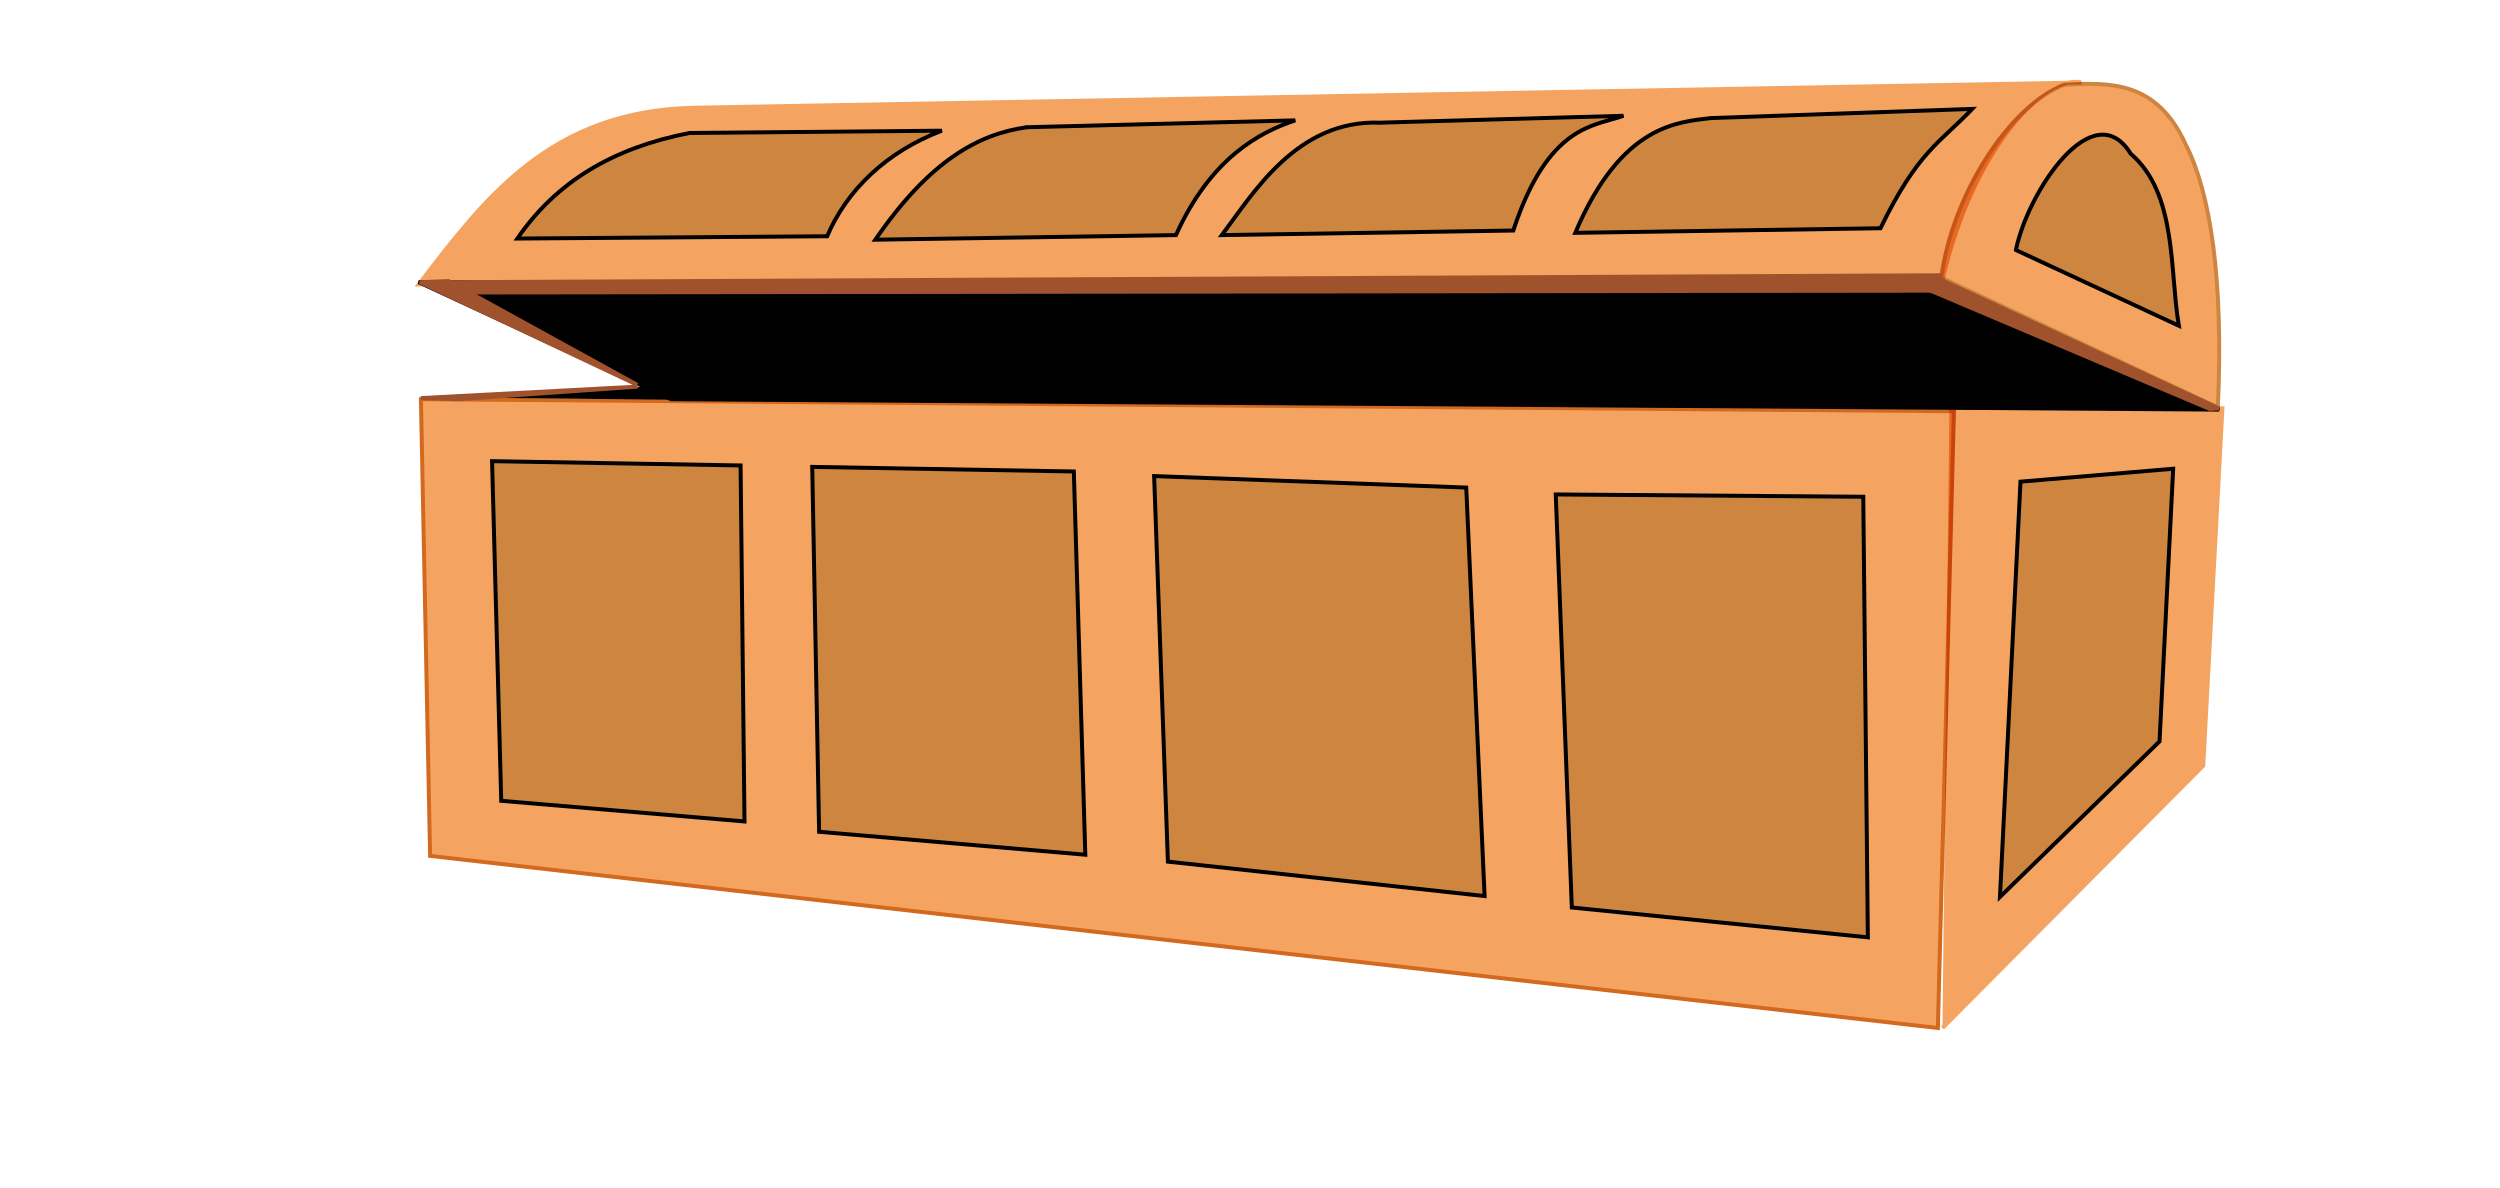 <svg xmlns="http://www.w3.org/2000/svg" viewBox="0 0 627.72 298.34"><defs><filter id="l" color-interpolation-filters="sRGB"><feGaussianBlur stdDeviation="3"/><feColorMatrix values="1 0 0 0 0 0 1 0 0 0 0 0 1 0 0 0 0 0 6 -2.5" result="fbSourceGraphic"/></filter><filter id="e" color-interpolation-filters="sRGB"><feGaussianBlur stdDeviation="3"/><feColorMatrix values="1 0 0 0 0 0 1 0 0 0 0 0 1 0 0 0 0 0 6 -2.5" result="fbSourceGraphic"/></filter><filter id="g" color-interpolation-filters="sRGB"><feGaussianBlur stdDeviation="3"/><feColorMatrix values="1 0 0 0 0 0 1 0 0 0 0 0 1 0 0 0 0 0 6 -2.5" result="fbSourceGraphic"/></filter><filter id="h" color-interpolation-filters="sRGB"><feGaussianBlur stdDeviation="3"/><feColorMatrix values="1 0 0 0 0 0 1 0 0 0 0 0 1 0 0 0 0 0 6 -2.5" result="fbSourceGraphic"/></filter><filter id="i" color-interpolation-filters="sRGB"><feGaussianBlur stdDeviation="3"/><feColorMatrix values="1 0 0 0 0 0 1 0 0 0 0 0 1 0 0 0 0 0 6 -2.5" result="fbSourceGraphic"/></filter><filter id="n" color-interpolation-filters="sRGB"><feGaussianBlur stdDeviation="3"/><feColorMatrix values="1 0 0 0 0 0 1 0 0 0 0 0 1 0 0 0 0 0 6 -2.5" result="fbSourceGraphic"/></filter><filter id="m" color-interpolation-filters="sRGB"><feGaussianBlur stdDeviation="3"/><feColorMatrix values="1 0 0 0 0 0 1 0 0 0 0 0 1 0 0 0 0 0 6 -2.5" result="fbSourceGraphic"/></filter><filter id="f" color-interpolation-filters="sRGB"><feGaussianBlur stdDeviation="3"/><feColorMatrix values="1 0 0 0 0 0 1 0 0 0 0 0 1 0 0 0 0 0 6 -2.5" result="fbSourceGraphic"/></filter><filter id="k" color-interpolation-filters="sRGB"><feGaussianBlur stdDeviation="3"/><feColorMatrix values="1 0 0 0 0 0 1 0 0 0 0 0 1 0 0 0 0 0 6 -2.5" result="fbSourceGraphic"/></filter><filter id="j" color-interpolation-filters="sRGB"><feGaussianBlur stdDeviation="3"/><feColorMatrix values="1 0 0 0 0 0 1 0 0 0 0 0 1 0 0 0 0 0 6 -2.5" result="fbSourceGraphic"/></filter><filter id="d" height="1.5" width="1.5" color-interpolation-filters="sRGB" y="-.25" x="-.25"><feGaussianBlur stdDeviation="4" result="result8"/><feTurbulence baseFrequency="0.025 0.2" seed="22" result="result7" numOctaves="3" type="fractalNoise"/><feComposite operator="in" result="result6" in2="result8" in="SourceGraphic"/><feDisplacementMap scale="50" in2="result6" result="result4" in="result7"/><feFlood result="result9" flood-color="#E6D38A"/><feComposite operator="atop" in2="result4" result="result2"/><feComposite operator="atop" result="result9" in2="SourceGraphic" in="result2"/><feGaussianBlur in="result9" stdDeviation="8" result="result0"/><feSpecularLighting lighting-color="#fff" specularConstant=".7" surfaceScale="5" result="result1" specularExponent="15" in="result0"><feDistantLight elevation="50" azimuth="235"/></feSpecularLighting><feComposite operator="in" in="result1" in2="result9" result="result2"/><feComposite in2="result2" k3=".5" k2=".5" result="result4" in="result9" operator="arithmetic"/><feConvolveMatrix kernelMatrix="2 0 0 0 2 0 0 0 -2" order="3 3" result="result10" targetX="2" targetY="2"/><feBlend in="result10" in2="result10" mode="multiply"/></filter><filter id="a" height="1.5" width="1.5" color-interpolation-filters="sRGB" y="-.25" x="-.25"><feGaussianBlur stdDeviation="4" result="result8"/><feTurbulence baseFrequency="0.025 0.2" seed="22" result="result7" numOctaves="3" type="fractalNoise"/><feComposite operator="in" result="result6" in2="result8" in="SourceGraphic"/><feDisplacementMap scale="50" in2="result6" result="result4" in="result7"/><feFlood result="result9" flood-color="#E6D38A"/><feComposite operator="atop" in2="result4" result="result2"/><feComposite operator="atop" result="result9" in2="SourceGraphic" in="result2"/><feGaussianBlur in="result9" stdDeviation="8" result="result0"/><feSpecularLighting lighting-color="#fff" specularConstant=".7" surfaceScale="5" result="result1" specularExponent="15" in="result0"><feDistantLight elevation="50" azimuth="235"/></feSpecularLighting><feComposite operator="in" in="result1" in2="result9" result="result2"/><feComposite in2="result2" k3=".5" k2=".5" result="result4" in="result9" operator="arithmetic"/><feConvolveMatrix kernelMatrix="2 0 0 0 2 0 0 0 -2" order="3 3" result="result10" targetX="2" targetY="2"/><feBlend in="result10" in2="result10" mode="multiply"/></filter><filter id="c" height="1.5" width="1.5" color-interpolation-filters="sRGB" y="-.25" x="-.25"><feGaussianBlur stdDeviation="4" result="result8"/><feTurbulence baseFrequency="0.025 0.2" seed="22" result="result7" numOctaves="3" type="fractalNoise"/><feComposite operator="in" result="result6" in2="result8" in="SourceGraphic"/><feDisplacementMap scale="50" in2="result6" result="result4" in="result7"/><feFlood result="result9" flood-color="#E6D38A"/><feComposite operator="atop" in2="result4" result="result2"/><feComposite operator="atop" result="result9" in2="SourceGraphic" in="result2"/><feGaussianBlur in="result9" stdDeviation="8" result="result0"/><feSpecularLighting lighting-color="#fff" specularConstant=".7" surfaceScale="5" result="result1" specularExponent="15" in="result0"><feDistantLight elevation="50" azimuth="235"/></feSpecularLighting><feComposite operator="in" in="result1" in2="result9" result="result2"/><feComposite in2="result2" k3=".5" k2=".5" result="result4" in="result9" operator="arithmetic"/><feConvolveMatrix kernelMatrix="2 0 0 0 2 0 0 0 -2" order="3 3" result="result10" targetX="2" targetY="2"/><feBlend in="result10" in2="result10" mode="multiply"/></filter><filter id="b" height="1.5" width="1.5" color-interpolation-filters="sRGB" y="-.25" x="-.25"><feGaussianBlur stdDeviation="4" result="result8"/><feTurbulence baseFrequency="0.025 0.2" seed="22" result="result7" numOctaves="3" type="fractalNoise"/><feComposite operator="in" result="result6" in2="result8" in="SourceGraphic"/><feDisplacementMap scale="50" in2="result6" result="result4" in="result7"/><feFlood result="result9" flood-color="#E6D38A"/><feComposite operator="atop" in2="result4" result="result2"/><feComposite operator="atop" result="result9" in2="SourceGraphic" in="result2"/><feGaussianBlur in="result9" stdDeviation="8" result="result0"/><feSpecularLighting lighting-color="#fff" specularConstant=".7" surfaceScale="5" result="result1" specularExponent="15" in="result0"><feDistantLight elevation="50" azimuth="235"/></feSpecularLighting><feComposite operator="in" in="result1" in2="result9" result="result2"/><feComposite in2="result2" k3=".5" k2=".5" result="result4" in="result9" operator="arithmetic"/><feConvolveMatrix kernelMatrix="2 0 0 0 2 0 0 0 -2" order="3 3" result="result10" targetX="2" targetY="2"/><feBlend in="result10" in2="result10" mode="multiply"/></filter></defs><path d="M561.82 633.45l65.48-65.858 4.82-89.722h-68.57" filter="url(#a)" stroke="#f4a460" fill="#f4a460" transform="translate(-74.091 -375.33)"/><path d="M105.119 70.85h379.73l72.365 32.001-388.71-2.613z" stroke="#000"/><path d="M179.21 446.75c16.614-21.72 33.053-43.628 69.147-44.369l348.33-6.338c-8.948-2.143-27.141 16.245-34.861 49.555z" filter="url(#b)" stroke="#f4a460" fill="#f4a460" transform="translate(-74.091 -375.33)"/><path d="M592.36 396.62c11.732-.696 23.321-.87 30.54 14.982 6.212 12.159 9.527 33.89 8.067 65.998l-69.435-32.577c2.71-20.684 17.047-43.072 30.828-48.403z" filter="url(#c)" stroke="peru" fill="#f4a460" transform="translate(-74.091 -375.33)"/><path d="M564.7 478.59l-384.92-3.025 2.305 114.67 378.58 43.217z" filter="url(#d)" stroke="#d2691e" fill="#f4a460" transform="translate(-74.091 -375.33)"/><path d="M120.959 99.37l46.386-2.017 9.076 2.593z" stroke="#000"/><path d="M197.64 491.12l62.401 1.083.984 89.384-61.08-5.186z" filter="url(#e)" stroke="#000" fill="peru" transform="translate(-74.091 -375.33)"/><path d="M278.03 492.56l65.689 1.152 2.881 96.23-66.842-5.763z" filter="url(#f)" stroke="#000" fill="peru" transform="translate(-74.091 -375.33)"/><path d="M363.88 494.87l78.366 2.881 4.61 102.57-79.52-8.643z" filter="url(#g)" stroke="#000" fill="peru" transform="translate(-74.091 -375.33)"/><path d="M464.72 499.48l77.214.576 1.152 110.63-74.333-7.49z" filter="url(#h)" stroke="#000" fill="peru" transform="translate(-74.091 -375.33)"/><path d="M581.41 496.27l-5.157 104.28 40.068-39.055 3.428-68.472z" filter="url(#i)" stroke="#000" fill="peru" transform="translate(-74.091 -375.33)"/><path d="M247.2 408.72l63.384-.576c-14.072 5.344-23.92 15.04-28.811 26.506l-77.79.576c9.764-14.238 23.97-22.748 43.217-26.506z" filter="url(#j)" stroke="#000" fill="peru" transform="translate(-74.091 -375.33)"/><path d="M331.9 407.28l67.418-1.729c-8.835 2.96-21.128 9.26-29.964 28.811l-75.485 1.153c13.628-19.862 25.918-26.553 38.031-28.235z" filter="url(#k)" stroke="#000" fill="peru" transform="translate(-74.091 -375.33)"/><path d="M420.64 406.13l61.08-1.729c-7.107 2.64-18.823 1.943-27.659 28.811l-73.18 1.153c7.76-10.312 18.78-29.05 39.759-28.235z" filter="url(#l)" stroke="#000" fill="peru" transform="translate(-74.091 -375.33)"/><path d="M503.62 404.98l65.689-2.305c-8.014 8.412-13.666 10.598-23.049 29.964l-76.638 1.153c11.598-27.438 26.036-27.788 33.997-28.811z" filter="url(#m)" stroke="#000" fill="peru" transform="translate(-74.091 -375.33)"/><path d="M580.26 438.11l40.912 19.015c-2.377-14.198-.418-33.161-12.101-43.217-9.379-15.189-25.827 9.514-28.811 24.201z" filter="url(#n)" stroke="#000" fill="peru" transform="translate(-74.091 -375.33)"/><path d="M105.689 99.95l54.453-2.881-44.945 3.17zM105.399 70.85l7.203-.288 47.394 26.074z" stroke="sienna" fill="sienna"/><path d="M117.499 73.44l368.79-.457.856-3.865-374.54 1.729z" stroke="sienna" fill="sienna"/><path d="M483.119 72.29l71.69 30.391 2.354-.12-70.3-32.58z" stroke="sienna" fill="sienna"/></svg>